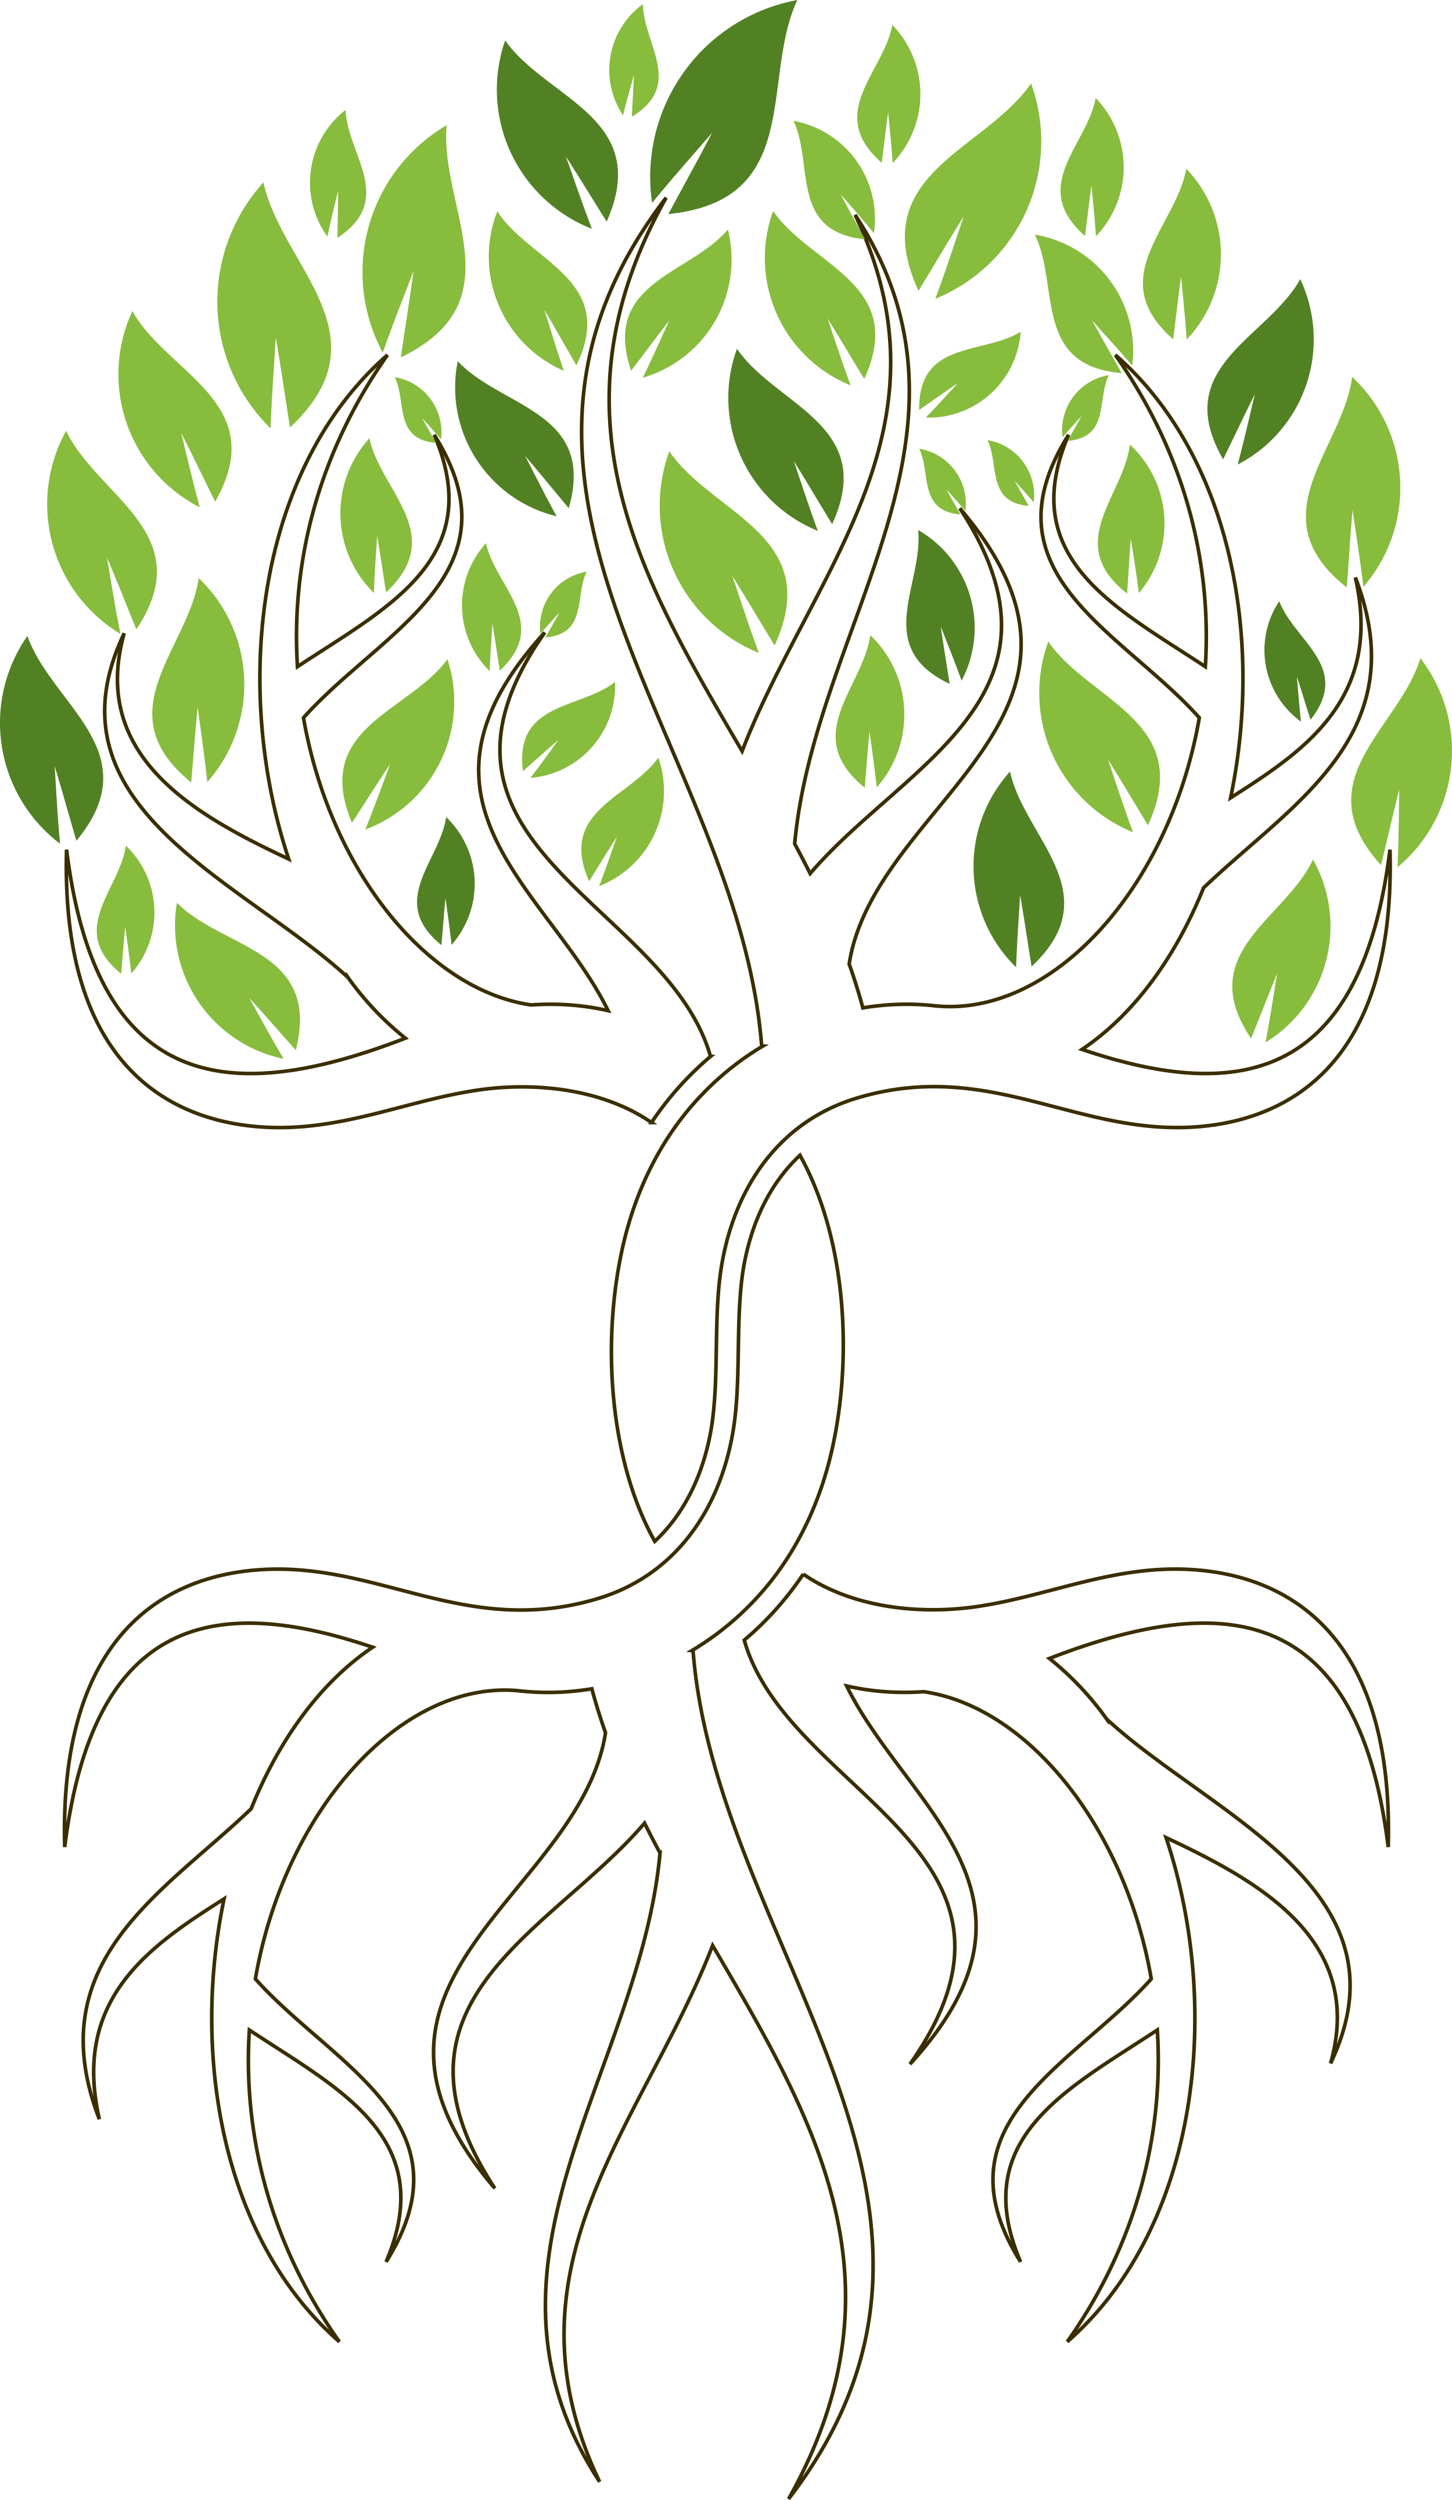 <?xml version="1.0" encoding="UTF-8"?> <svg xmlns="http://www.w3.org/2000/svg" width="401.054" height="690.156" viewBox="0 0 401.054 690.156"><g id="_2513646462944" transform="translate(-2758.446 -476.87)"><path id="Path_3245" data-name="Path 3245" d="M2986.323,933.595c-9.29-6.413-21.032-9.328-32.576-9.786-.244-.008-.5-.008-.734-.022a83.825,83.825,0,0,0-14.495.826c-20.2,2.912-38.109,11.693-59.965,10.2-26.76-1.837-55.427-18.588-53.793-76.545,8.247,66.694,44.711,70.964,93.581,52.043a83.714,83.714,0,0,1-15.876-16.8v.014c-28.938-26.676-84.692-46.992-61.788-94.993-9.6,34.029,19.727,50.255,45.44,62.322-15.554-46.594-9.255-107.279,27.288-139.157-19.826,28.109-26.624,58.447-24.871,86.052,24.557-16.242,52.462-29.748,37.767-64.012,24.148,38.393-14.887,54.321-36.1,78.119,7.3,42.11,34.218,75.161,62.885,79.274,2.471-.171,4.964-.23,7.483-.157h0a70.525,70.525,0,0,1,13.771,1.739c-16.34-33.357-60.417-57.57-17.489-104.408-41.552,59.03,33.723,74.456,45.771,117.052a87.748,87.748,0,0,0-16.3,18.239Zm41.916,124.657c9.29,6.407,21.035,9.333,32.576,9.778.241.008.5.008.734.03a85.3,85.3,0,0,0,14.5-.824c20.2-2.921,38.1-11.7,59.962-10.2,26.765,1.837,55.427,18.6,53.8,76.551-8.25-66.694-44.717-70.97-93.584-52.045a83.93,83.93,0,0,1,15.876,16.8v-.022c28.943,26.676,84.695,46.993,61.788,95,9.6-34.037-19.724-50.257-45.437-62.324,15.549,46.6,9.252,107.279-27.291,139.157,19.826-28.109,26.624-58.45,24.871-86.058-24.554,16.242-52.462,29.753-37.767,64.012-24.148-38.391,14.887-54.318,36.1-78.117-7.3-42.108-34.224-75.161-62.885-79.279-2.468.173-4.964.23-7.483.157h0a70.46,70.46,0,0,1-13.769-1.737c16.337,33.354,60.414,57.569,17.486,104.4,41.549-59.032-33.72-74.457-45.771-117.052a87.745,87.745,0,0,0,16.3-18.239Zm-39.558,76.96c-5.505,60.544-56.253,113.142-16.684,173.616-28.529-59.691,12.268-99.051,31.205-148.054,27.608,47.114,54.828,92.573,20.978,152.79,62.72-81.509-20.054-152.229-26.38-234.185l-.309-.022,1.165-.71a79.783,79.783,0,0,0,15.931-12.986c10.756-11.292,17.889-25.657,21.476-41.238,5.933-25.771,4.086-58.824-8.737-81.791-8.342,7.792-13.682,18.905-15.763,32.1-2.048,13.9-.45,29.615-2.593,43.327-3.519,22.319-16.107,40.5-37.377,46.922-36.532,11.005-60.531-10.208-93.543-7.935-26.768,1.837-55.429,18.588-53.8,76.545,7.76-62.75,40.5-70.246,85.05-55.15-14.554,9.8-25.952,25.722-33.552,44.589-24.083,23.107-58.786,42.1-41.932,85.7-7.613-33.327,13.912-47.784,34.449-60.834-9.106,43.527-.42,94.115,31.845,122.262-19.832-28.109-26.621-58.445-24.86-86.052,24.554,16.245,52.452,29.745,37.759,64.012,24.148-38.4-14.882-54.327-36.1-78.122,8.206-47.4,41.284-83.332,73.711-79.436h0a72.727,72.727,0,0,0,19.228-.653c1.089,4.1,2.363,8.136,3.777,12.124-6.974,44.928-79.694,68.309-30.572,125.784-33.969-51.764,15.562-70.677,41.346-100.818q2.077,4.133,4.267,8.223Zm14.308-118.1c-2.078,13.194-7.421,24.308-15.762,32.1-12.853-23.032-14.7-56.285-8.664-82.1,3.609-15.462,10.726-29.71,21.4-40.924a80.043,80.043,0,0,1,15.93-12.994l1.171-.71-.312-.014c-6.329-81.958-89.092-152.682-26.38-234.19-33.847,60.219-6.63,105.676,20.978,152.787,18.941-48.995,59.732-88.358,31.211-148.046,39.566,60.471-11.178,113.067-16.689,173.614,1.458,2.726,2.891,5.47,4.27,8.228,25.781-30.146,75.318-49.06,41.344-100.821,49.125,57.472-23.6,80.853-30.566,125.784,1.409,3.985,2.685,8.025,3.777,12.121a72.6,72.6,0,0,1,19.225-.653h0c32.433,3.893,65.5-32.037,73.711-79.439-21.208-23.8-60.249-39.729-36.1-78.122-14.69,34.264,13.205,47.77,37.762,64.015,1.758-27.61-5.037-57.941-24.857-86.055,32.259,28.147,40.943,78.729,31.839,122.262,20.539-13.051,42.062-27.507,34.451-60.834,16.854,43.6-17.854,62.6-41.931,85.7-7.608,18.867-19,34.793-33.552,44.589,44.546,15.1,77.288,7.6,85.047-55.15,1.628,57.954-27.025,74.708-53.793,76.545-33.015,2.268-57.017-18.941-93.543-7.936-21.273,6.421-33.855,24.6-37.383,46.922-2.146,13.7-.545,29.431-2.593,43.327Z" transform="translate(-47.928 -146.842)" fill="none" stroke="#3b2e00" stroke-width="1"></path><path id="Path_3246" data-name="Path 3246" d="M2766.019,1124.853c6.733,19.106,33.823,32.059,13.53,56.546-2.471-8.453-3.587-12.6-6.012-20.637.547,8.26.72,12.777,1.49,21.441a41.823,41.823,0,0,1-9.008-57.353Z" transform="translate(0 -472.424)" fill="#528124"></path><path id="Path_3247" data-name="Path 3247" d="M2811.787,915.8c8.71,18.293,37.017,28.317,19.409,54.8-3.343-8.139-4.893-12.143-8.149-19.889,1.417,8.155,2.062,12.628,3.742,21.162a41.822,41.822,0,0,1-14.993-56.085Z" transform="translate(-35.074 -320.004)" fill="#87bc3d"></path><path id="Path_3248" data-name="Path 3248" d="M3151.25,604.4c-2.078,22.674,19.542,48.594-12.661,64.1,1.428-9.789,2.23-14.543,3.522-23.9-3.308,8.691-5.24,13.387-8.515,22.6a46.99,46.99,0,0,1,17.654-62.8Z" transform="translate(-269.428 -92.979)" fill="#87bc3d"></path><path id="Path_3249" data-name="Path 3249" d="M4102.6,860.92c-2.614,20.089-26.432,38.388-1.49,58.125.667-8.778.892-13.061,1.593-21.433,1.184,8.193,1.951,12.644,2.991,21.279a41.821,41.821,0,0,0-3.1-57.971Z" transform="translate(-970.676 -280)" fill="#87bc3d"></path><path id="Path_3250" data-name="Path 3250" d="M4155.077,1147.54c-5.833,19.407-32.292,33.609-10.867,57.117,2.075-8.559,3-12.745,5.042-20.891-.163,8.274-.125,12.791-.485,21.485a41.829,41.829,0,0,0,6.313-57.71Z" transform="translate(-1004.315 -488.967)" fill="#87bc3d"></path><path id="Path_3251" data-name="Path 3251" d="M3461.953,476.87c-10.217,21.774,1.924,55.291-35.632,59.1,4.947-9.2,7.448-13.636,12.094-22.463-6.41,7.442-10.024,11.411-16.589,19.382a49.637,49.637,0,0,1,40.127-56.014Z" transform="translate(-483.271)" fill="#528124"></path><path id="Path_3252" data-name="Path 3252" d="M3567.42,599.98c5.657,12.054-1.065,30.6,19.726,32.712-2.737-5.093-4.121-7.548-6.7-12.43,3.552,4.115,5.549,6.313,9.182,10.726a27.469,27.469,0,0,0-22.205-31.005Z" transform="translate(-589.8 -89.756)" fill="#87bc3d"></path><path id="Path_3253" data-name="Path 3253" d="M3813.413,715.91c6.938,14.123-.6,36.188,24,38.239-3.346-5.963-5.031-8.827-8.179-14.546,4.284,4.79,6.692,7.342,11.081,12.479a32.46,32.46,0,0,0-26.906-36.166v-.005Z" transform="translate(-769.145 -174.277)" fill="#87bc3d"></path><path id="Path_3254" data-name="Path 3254" d="M3321.838,1059.39c-3.294,6.7.29,17.172-11.387,18.144,1.585-2.831,2.39-4.186,3.88-6.906-2.032,2.273-3.178,3.484-5.259,5.922a15.409,15.409,0,0,1,12.766-17.161Z" transform="translate(-401.354 -424.699)" fill="#87bc3d"></path><path id="Path_3255" data-name="Path 3255" d="M3160.95,861.19c3.292,6.7-.287,17.171,11.39,18.144-1.585-2.831-2.39-4.194-3.882-6.906,2.032,2.273,3.175,3.484,5.259,5.922a15.4,15.4,0,0,0-12.766-17.161Z" transform="translate(-293.455 -280.197)" fill="#87bc3d"></path><path id="Path_3256" data-name="Path 3256" d="M3854.146,859.15c-3.294,6.7.287,17.171-11.39,18.144,1.585-2.826,2.384-4.194,3.877-6.906-2.029,2.273-3.17,3.484-5.259,5.922a15.408,15.408,0,0,1,12.771-17.161Z" transform="translate(-789.443 -278.71)" fill="#87bc3d"></path><path id="Path_3257" data-name="Path 3257" d="M3695.533,934.043c3.292,6.7-.287,17.171,11.39,18.144-1.585-2.831-2.389-4.194-3.882-6.906,2.035,2.273,3.175,3.484,5.256,5.922a15.4,15.4,0,0,0-12.766-17.163Z" transform="translate(-683.202 -333.31)" fill="#87bc3d"></path><path id="Path_3258" data-name="Path 3258" d="M3433.662,936.73c12.013,17.526,42.988,23.278,29.084,53.6-4.8-7.889-7.063-11.78-11.7-19.268,2.8,8.217,4.2,12.742,7.347,21.308a43.858,43.858,0,0,1-24.728-55.638Z" transform="translate(-490.353 -335.271)" fill="#87bc3d"></path><path id="Path_3259" data-name="Path 3259" d="M3503.334,832.25c10.859,15.833,38.849,21.024,26.288,48.428-4.338-7.128-6.38-10.639-10.577-17.41,2.533,7.426,3.8,11.52,6.632,19.258a39.635,39.635,0,0,1-22.349-50.276Z" transform="translate(-541.333 -259.098)" fill="#528124"></path><path id="Path_3260" data-name="Path 3260" d="M3715.813,561.813c-12.839,18.732-45.938,24.871-31.086,57.274,5.134-8.426,7.543-12.585,12.506-20.588-2.989,8.786-4.5,13.617-7.846,22.774a46.878,46.878,0,0,0,26.424-59.463h0Z" transform="translate(-672.586 -61.927)" fill="#87bc3d"></path><path id="Path_3261" data-name="Path 3261" d="M3820.479,1130.58c11.371,16.581,40.672,22.016,27.518,50.7-4.546-7.461-6.681-11.138-11.07-18.228,2.652,7.77,3.977,12.056,6.949,20.165a41.5,41.5,0,0,1-23.4-52.639Z" transform="translate(-772.478 -476.601)" fill="#87bc3d"></path><path id="Path_3262" data-name="Path 3262" d="M3761.028,1263.02c4.007,18.439,27.553,33.544,5.955,53.825-1.309-8.1-1.859-12.054-3.167-19.767-.452,7.7-.81,11.886-1.105,19.984a38.947,38.947,0,0,1-1.683-54.042Z" transform="translate(-723.604 -573.16)" fill="#528124"></path><path id="Path_3263" data-name="Path 3263" d="M4037.06,1352.64c-7.708,16.505-33.1,25.7-17.1,49.4,2.964-7.342,4.327-10.951,7.2-17.935-1.219,7.342-1.78,11.368-3.229,19.052a37.6,37.6,0,0,0,13.121-50.52Z" transform="translate(-915.949 -638.499)" fill="#87bc3d"></path><path id="Path_3264" data-name="Path 3264" d="M3136.515,1148.568c-10.772,14.69-37.467,18.775-26.375,45.134,4.327-6.63,6.364-9.9,10.547-16.193-2.62,6.966-3.948,10.8-6.863,18.063a37.608,37.608,0,0,0,22.688-47.011v.008Z" transform="translate(-254.482 -489.71)" fill="#87bc3d"></path><path id="Path_3265" data-name="Path 3265" d="M3191.676,1309.355c-1.729,12.208-16.342,23.183-1.3,35.359.463-5.337.631-7.941,1.116-13.037.664,4.993,1.1,7.708,1.674,12.975a25.45,25.45,0,0,0-1.5-35.3Z" transform="translate(-310 -606.938)" fill="#528124"></path><path id="Path_3266" data-name="Path 3266" d="M3619.984,1124.03c-2.059,14.533-19.463,27.6-1.55,42.1.547-6.356.75-9.461,1.327-15.516.786,5.941,1.306,9.179,1.994,15.443a30.3,30.3,0,0,0-1.78-42.026Z" transform="translate(-621.148 -471.826)" fill="#87bc3d"></path><path id="Path_3267" data-name="Path 3267" d="M3685.685,1016.89c1.479,15.034-12.752,32.335,8.689,42.479-.994-6.489-1.547-9.64-2.444-15.841,2.232,5.755,3.536,8.865,5.752,14.963a31.183,31.183,0,0,0-12-41.6Z" transform="translate(-673.639 -393.713)" fill="#528124"></path><path id="Path_3268" data-name="Path 3268" d="M3886.572,929.921c-1.75,14.213-18.5,27.264-.77,41.092.428-6.207.566-9.241,1.019-15.164.875,5.787,1.441,8.93,2.224,15.026a29.568,29.568,0,0,0-2.476-40.964v.011Z" transform="translate(-816.04 -330.299)" fill="#87bc3d"></path><path id="Path_3269" data-name="Path 3269" d="M4015.024,761.3c-9.176,16.47-36.069,24.091-21.3,49.742,3.6-7.364,5.27-10.989,8.759-17.987-1.8,7.494-2.671,11.6-4.736,19.431a38.921,38.921,0,0,0,17.277-51.186Z" transform="translate(-897.441 -207.37)" fill="#528124"></path><path id="Path_3270" data-name="Path 3270" d="M3223.178,844.89c12.089,12.958,38.342,13.847,30.65,40.577-4.939-5.909-7.285-8.835-12.045-14.427,3.33,6.429,5.055,9.984,8.7,16.657a36.58,36.58,0,0,1-27.307-42.807Z" transform="translate(-338.297 -268.313)" fill="#528124"></path><path id="Path_3271" data-name="Path 3271" d="M3259.115,692.21c9.109,13.947,33.275,18.992,21.85,42.506-3.625-6.264-5.326-9.355-8.832-15.3,2.048,6.489,3.072,10.06,5.381,16.827a34.375,34.375,0,0,1-18.4-44.031Z" transform="translate(-363.316 -156.998)" fill="#87bc3d"></path><path id="Path_3272" data-name="Path 3272" d="M3424.05,710.79c-10.669,12.541-35,14.484-26.721,38.976,4.329-5.69,6.386-8.51,10.569-13.907-2.82,6.109-4.267,9.48-7.369,15.833a33.986,33.986,0,0,0,23.53-40.9Z" transform="translate(-464.561 -170.544)" fill="#87bc3d"></path><path id="Path_3273" data-name="Path 3273" d="M3540.492,691.85c10.393,15.161,37.19,20.133,25.164,46.364-4.153-6.822-6.109-10.187-10.125-16.668,2.425,7.106,3.638,11.021,6.35,18.439a37.944,37.944,0,0,1-21.39-48.136Z" transform="translate(-568.5 -156.736)" fill="#87bc3d"></path><path id="Path_3274" data-name="Path 3274" d="M3723.565,814.9c-10.5,6.467-28.28,2.227-28.041,21.582,4.406-3.048,6.516-4.584,10.74-7.464-3.419,3.7-5.229,5.768-8.908,9.575a25.463,25.463,0,0,0,26.21-23.693Z" transform="translate(-683.195 -246.448)" fill="#87bc3d"></path><path id="Path_3275" data-name="Path 3275" d="M3267.267,518.07c11.525,16.323,40.726,21.33,28.046,50.024-4.616-7.353-6.787-10.983-11.254-17.965,2.737,7.692,4.121,11.929,7.177,19.948a41.246,41.246,0,0,1-23.969-52Z" transform="translate(-369.292 -30.038)" fill="#528124"></path><path id="Path_3276" data-name="Path 3276" d="M3316.44,1171.72c-9.7,7.613-27.843,5.4-25.429,24.606,4.029-3.533,5.958-5.291,9.832-8.632-2.98,4.061-4.546,6.323-7.773,10.517a25.455,25.455,0,0,0,23.37-26.491Z" transform="translate(-388.119 -506.595)" fill="#87bc3d"></path><path id="Path_3277" data-name="Path 3277" d="M3372.385,1248.83c-7.862,11.138-27.776,14.549-19.127,34.118,3.148-5.015,4.63-7.491,7.678-12.251-1.869,5.24-2.81,8.136-4.9,13.606a28.125,28.125,0,0,0,16.345-35.473Z" transform="translate(-432.104 -562.814)" fill="#87bc3d"></path><path id="Path_3278" data-name="Path 3278" d="M3236.085,1030.36c2.593,12.056,17.955,21.959,3.815,35.18-.84-5.291-1.195-7.879-2.046-12.921-.3,5.026-.547,7.762-.75,13.059a25.455,25.455,0,0,1-1.021-35.318Z" transform="translate(-343.401 -403.534)" fill="#87bc3d"></path><path id="Path_3279" data-name="Path 3279" d="M3113.482,923.43c3.132,14.573,21.707,26.548,4.611,42.528-1.011-6.4-1.447-9.529-2.466-15.619-.368,6.077-.664,9.39-.907,15.784a30.772,30.772,0,0,1-1.233-42.693Z" transform="translate(-253.012 -325.574)" fill="#87bc3d"></path><path id="Path_3280" data-name="Path 3280" d="M2992.774,662.71c4.985,23.183,34.524,42.23,7.331,67.645-1.617-10.173-2.3-15.15-3.923-24.847-.585,9.672-1.054,14.942-1.439,25.107a48.935,48.935,0,0,1-1.967-67.905Z" transform="translate(-161.556 -135.491)" fill="#87bc3d"></path><path id="Path_3281" data-name="Path 3281" d="M2937.393,1396.748c12.85,12.91,39.856,12.95,32.839,40.672-5.27-5.9-7.781-8.835-12.858-14.427,3.633,6.491,5.524,10.092,9.5,16.825a37.61,37.61,0,0,1-29.482-43.078Z" transform="translate(-130.082 -670.651)" fill="#87bc3d"></path><path id="Path_3282" data-name="Path 3282" d="M2865.142,1338.516c-1.728,12.208-16.342,23.183-1.3,35.359.466-5.337.634-7.946,1.119-13.037.664,4.993,1.1,7.711,1.68,12.975a25.461,25.461,0,0,0-1.5-35.3Z" transform="translate(-71.932 -628.197)" fill="#87bc3d"></path><path id="Path_3283" data-name="Path 3283" d="M2926.53,1065.86c-2.758,19.48-26.077,36.984-2.073,56.413.734-8.515,1.008-12.671,1.78-20.791,1.062,7.968,1.753,12.3,2.677,20.693a40.608,40.608,0,0,0-2.379-56.315Z" transform="translate(-113.201 -429.416)" fill="#87bc3d"></path><path id="Path_3284" data-name="Path 3284" d="M3765.17,925.33c3.3,6.7-.287,17.171,11.39,18.144-1.588-2.831-2.39-4.186-3.883-6.906,2.035,2.273,3.178,3.484,5.259,5.922a15.4,15.4,0,0,0-12.766-17.161Z" transform="translate(-733.974 -326.96)" fill="#87bc3d"></path><path id="Path_3285" data-name="Path 3285" d="M4051.607,1089.42c4.175,11.035,20.122,18.2,8.637,32.731-1.558-4.885-2.26-7.282-3.779-11.929.431,4.8.6,7.426,1.157,12.457a24.346,24.346,0,0,1-6.015-33.254Z" transform="translate(-939.824 -446.593)" fill="#528124"></path><path id="Path_3286" data-name="Path 3286" d="M3642.113,502.24c-2.384,13.1-18.626,24.3-2.926,38.087.731-5.741,1.027-8.542,1.766-14.01.5,5.413.853,8.364,1.252,14.067a27.482,27.482,0,0,0-.092-38.144Z" transform="translate(-637.195 -18.497)" fill="#87bc3d"></path><path id="Path_3287" data-name="Path 3287" d="M3935.619,648.885c-2.956,16.182-23.018,30.022-3.62,47.049.9-7.093,1.268-10.55,2.184-17.3.618,6.689,1.054,10.336,1.544,17.372a33.95,33.95,0,0,0-.108-47.123Z" transform="translate(-849.514 -125.408)" fill="#87bc3d"></path><path id="Path_3288" data-name="Path 3288" d="M3849.377,576.77c-2.389,13.091-18.629,24.3-2.926,38.087.731-5.738,1.027-8.542,1.764-14.01.5,5.413.854,8.364,1.249,14.067a27.475,27.475,0,0,0-.084-38.141v0Z" transform="translate(-788.303 -72.834)" fill="#87bc3d"></path><path id="Path_3289" data-name="Path 3289" d="M3388.885,481.043c.065,10.891,11.547,22.23-3.067,31.1.233-4.725.39-7.025.577-11.536-1.173,4.292-1.88,6.619-3.01,11.151a22.476,22.476,0,0,1,5.508-30.715h-.008Z" transform="translate(-452.856 -3.04)" fill="#87bc3d"></path><path id="Path_3290" data-name="Path 3290" d="M2883.013,793.9c9.821,17.4,38.369,25.326,22.869,52.6-3.853-7.784-5.652-11.615-9.388-19.014,1.951,7.933,2.9,12.287,5.137,20.569a41.253,41.253,0,0,1-18.618-54.15Z" transform="translate(-88.007 -231.138)" fill="#87bc3d"></path><path id="Path_3291" data-name="Path 3291" d="M3084.3,588.873c.5,12.319,13.939,24.7-2.254,35.313.076-5.356.165-7.968.2-13.083-1.162,4.906-1.869,7.562-2.969,12.739a25.456,25.456,0,0,1,5.018-34.971Z" transform="translate(-230.403 -81.656)" fill="#87bc3d"></path></g></svg> 